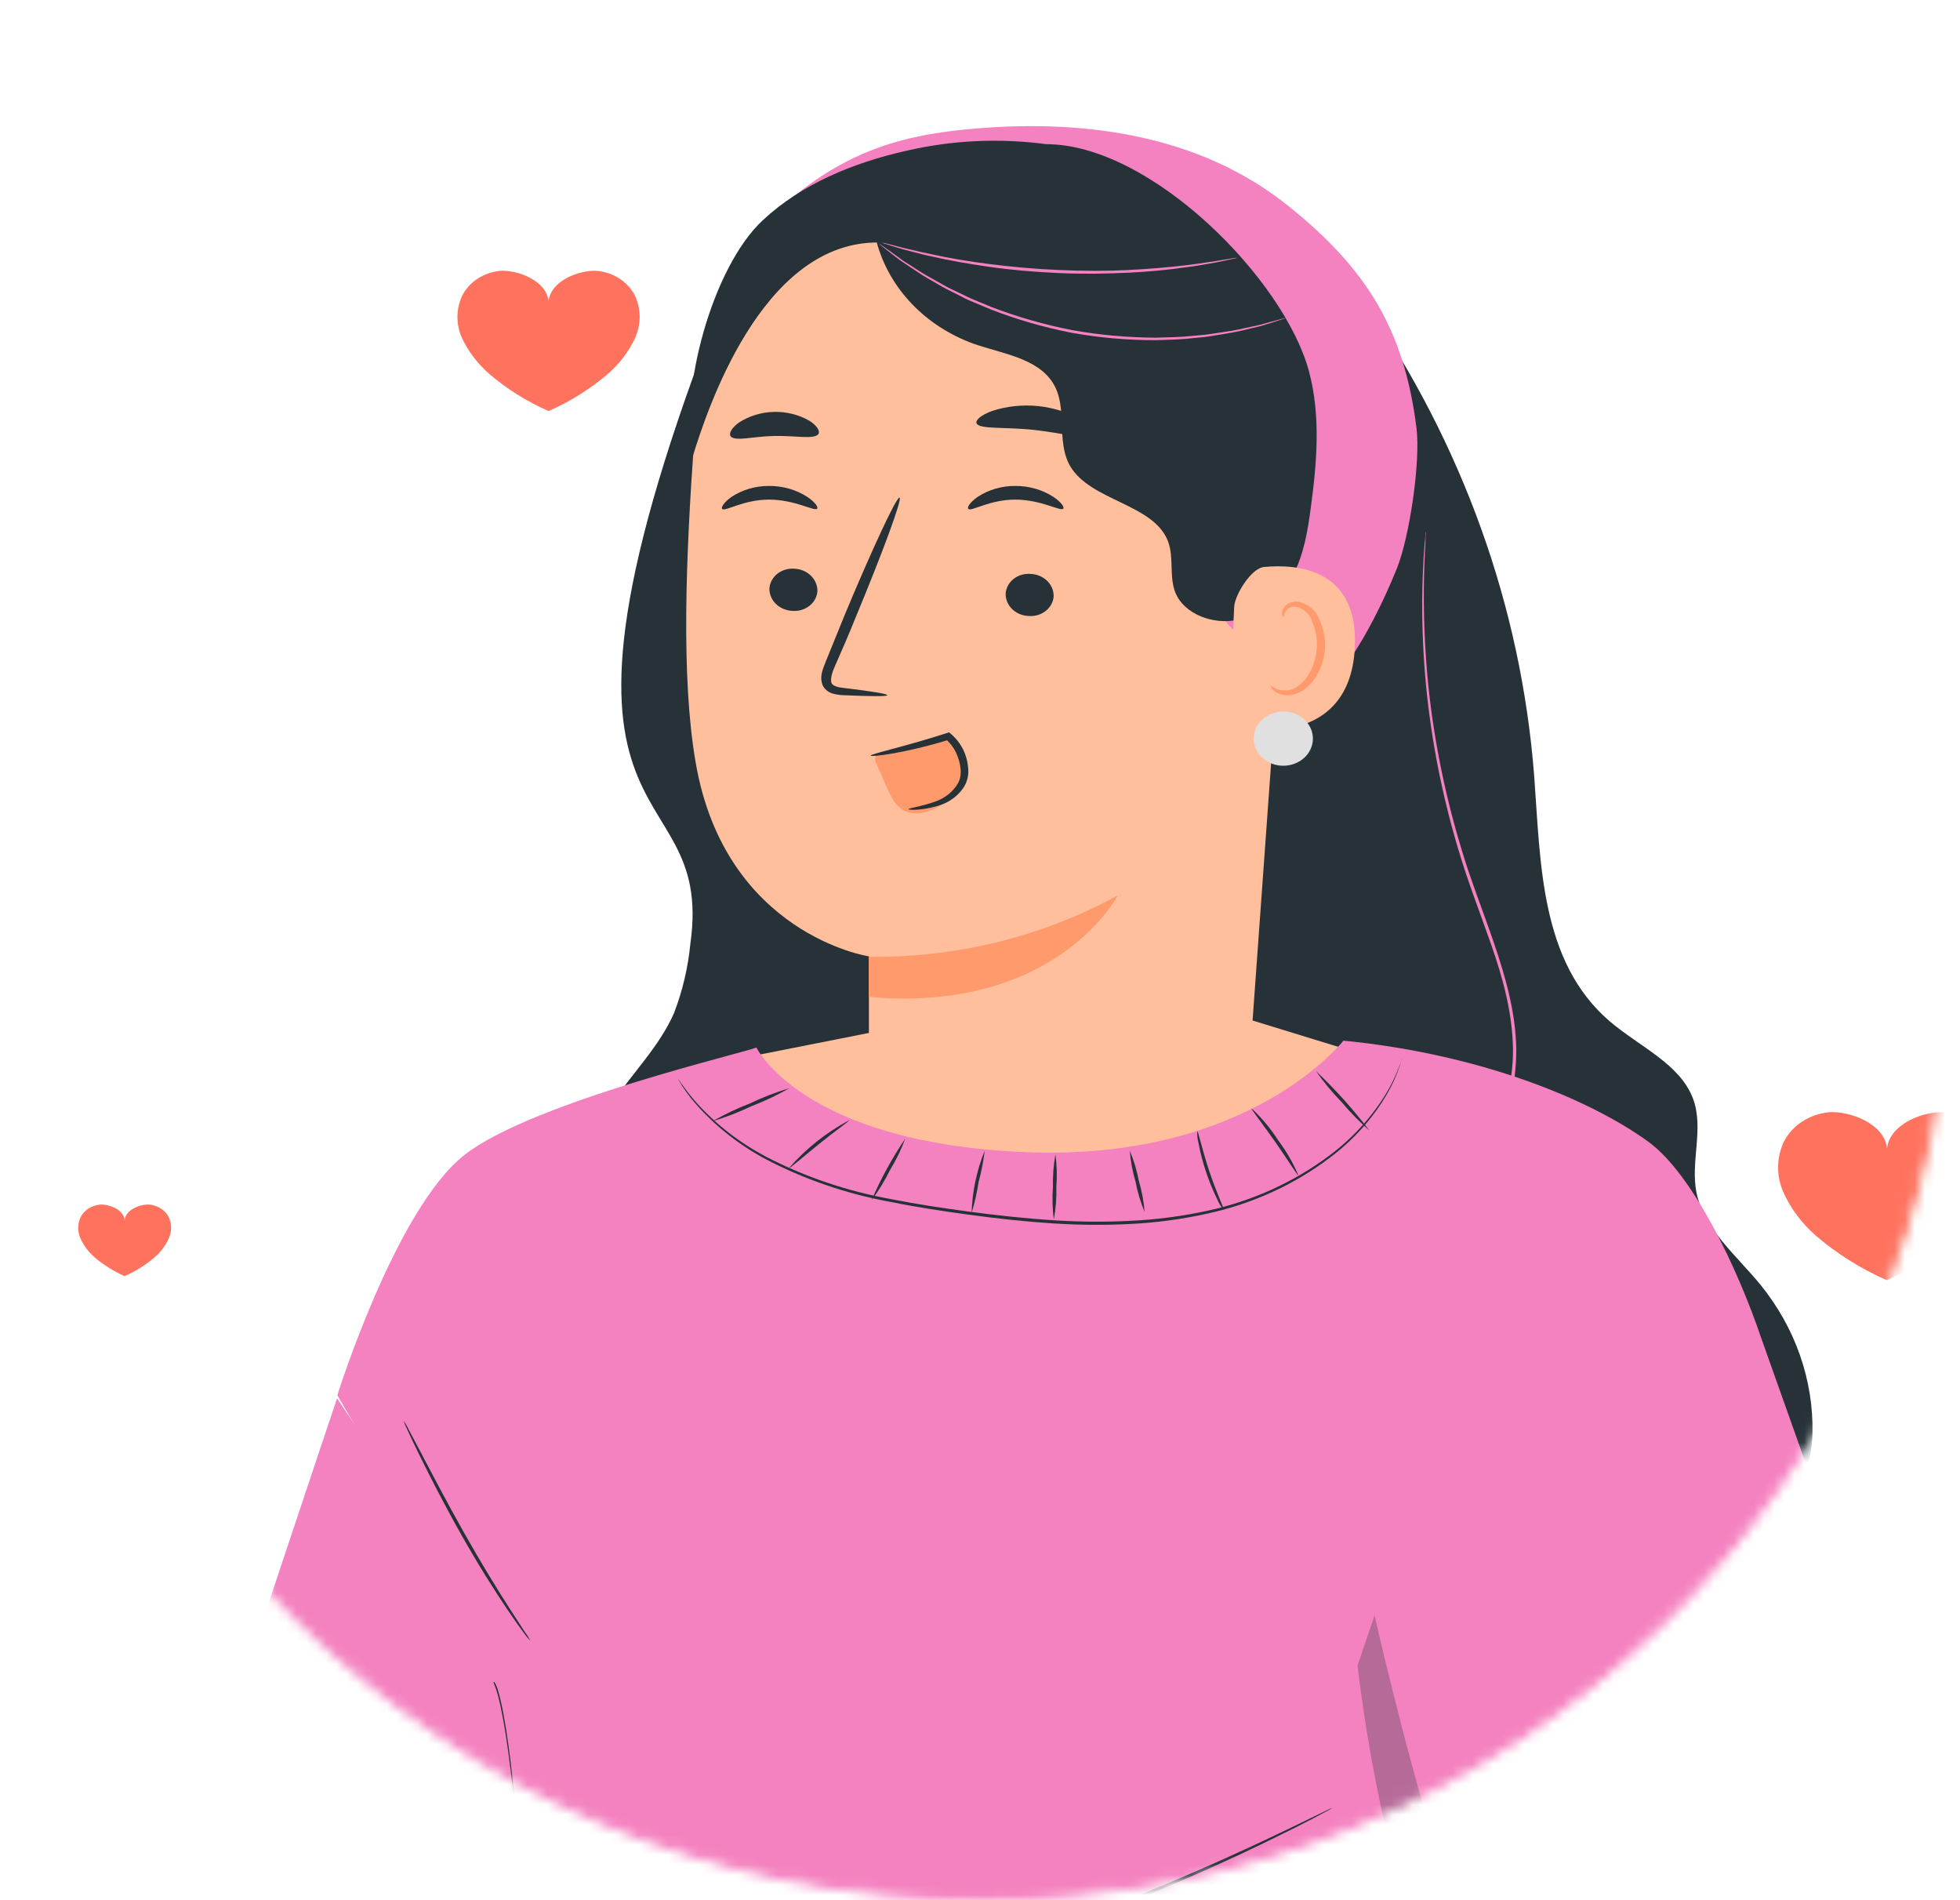 <svg width="195" height="189" viewBox="0 0 195 189" fill="none" xmlns="http://www.w3.org/2000/svg">
<mask id="mask0_56_1650" style="mask-type:alpha" maskUnits="userSpaceOnUse" x="1" y="-1" width="193" height="190">
<path d="M193.549 94.5C193.549 146.434 150.644 188.55 97.699 188.55C44.755 188.55 1.849 146.434 1.849 94.5C1.849 42.565 44.755 0.45 97.699 0.45C150.644 0.45 193.549 42.565 193.549 94.5Z" fill="#FF0E0E" stroke="black" stroke-width="0.9"/>
</mask>
<g mask="url(#mask0_56_1650)">
<path d="M63.177 29.42C62.835 28.741 62.306 28.155 61.641 27.721C60.976 27.286 60.199 27.018 59.386 26.943C57.718 26.824 54.765 27.887 54.577 29.984C54.389 27.887 51.429 26.824 49.767 26.943C48.954 27.018 48.177 27.286 47.512 27.721C46.848 28.155 46.318 28.741 45.977 29.42C45.368 30.748 45.356 32.242 45.944 33.578C46.563 34.919 47.472 36.132 48.618 37.142C50.382 38.664 52.392 39.928 54.577 40.89C56.761 39.927 58.77 38.663 60.535 37.142C61.681 36.133 62.589 34.92 63.203 33.578C63.796 32.243 63.787 30.748 63.177 29.42Z" fill="#FF725E"/>
<path d="M16.795 121.08C16.62 120.732 16.348 120.432 16.006 120.211C15.664 119.99 15.265 119.855 14.848 119.821C14.004 119.761 12.498 120.302 12.407 121.365C12.31 120.302 10.804 119.761 9.96 119.821C9.544 119.857 9.145 119.993 8.804 120.213C8.462 120.434 8.19 120.733 8.013 121.08C7.708 121.761 7.708 122.525 8.013 123.206C8.323 123.893 8.785 124.514 9.37 125.03C10.268 125.803 11.29 126.446 12.401 126.937C13.508 126.445 14.528 125.802 15.425 125.03C16.01 124.514 16.472 123.893 16.782 123.206C16.938 122.87 17.02 122.509 17.022 122.144C17.024 121.779 16.947 121.417 16.795 121.08Z" fill="#FF725E"/>
<path d="M198.022 113.602C197.614 112.786 196.98 112.083 196.183 111.562C195.386 111.041 194.454 110.72 193.479 110.632C191.493 110.495 187.968 111.76 187.741 114.261C187.52 111.76 183.989 110.495 182.003 110.632C181.028 110.72 180.095 111.04 179.298 111.562C178.501 112.083 177.867 112.786 177.46 113.602C176.728 115.195 176.716 116.99 177.427 118.591C178.154 120.205 179.239 121.664 180.614 122.874C182.716 124.688 185.111 126.194 187.715 127.341C190.332 126.197 192.74 124.691 194.855 122.874C196.228 121.662 197.313 120.204 198.042 118.591C198.757 116.991 198.75 115.197 198.022 113.602Z" fill="#FF725E"/>
<path d="M60.809 109.858C62.86 106.792 65.619 104.09 67.066 100.751C67.914 98.531 68.457 96.222 68.683 93.879C71.279 75.572 49.859 85.961 71.817 29.881H135.647C145.501 44.114 151.338 60.363 152.634 77.17C153.283 85.83 153.218 95.643 160.137 101.577C163.058 104.084 167.16 105.824 168.445 109.299C169.542 112.269 168.166 115.548 168.783 118.625C169.509 122.231 172.761 124.874 175.163 127.814C178.618 132.078 180.432 137.268 180.323 142.575C180.258 145.105 179.557 147.921 177.246 149.293C175.812 150.149 174.033 150.297 172.326 150.416C135.037 153.053 97.339 155.679 60.394 150.339C58.447 143.626 56.499 136.855 56.09 129.917C55.681 122.979 56.856 115.786 60.809 109.858Z" fill="#263238"/>
<path d="M153.789 154.212C153.789 154.212 153.847 154.134 153.944 153.98L154.36 153.285C154.892 152.38 155.352 151.441 155.736 150.475C156.311 148.947 156.711 147.369 156.93 145.765C157.221 143.638 157.201 141.484 156.872 139.362C156.45 136.787 155.555 134.297 154.223 131.996C152.796 129.519 150.809 127.119 149.459 124.274C149.107 123.546 148.819 122.793 148.596 122.023C148.402 121.242 148.289 120.447 148.258 119.647C148.255 117.983 148.473 116.326 148.908 114.711C149.297 113.047 149.81 111.372 150.206 109.65C150.648 107.897 150.866 106.103 150.855 104.304C150.783 100.645 149.777 97.176 148.674 93.921C147.57 90.665 146.324 87.571 145.429 84.547C143.796 79.201 142.684 73.732 142.105 68.206C141.73 64.481 141.589 60.738 141.683 56.998C141.729 55.673 141.768 54.621 141.82 53.95C141.82 53.612 141.82 53.356 141.859 53.154C141.898 52.952 141.859 52.881 141.859 52.881C141.843 52.972 141.832 53.063 141.826 53.154C141.826 53.344 141.781 53.606 141.755 53.944C141.683 54.639 141.618 55.667 141.56 56.992C141.412 60.738 141.518 64.49 141.878 68.224C142.42 73.765 143.506 79.25 145.123 84.613C146.019 87.642 147.233 90.749 148.369 93.998C149.505 97.247 150.459 100.686 150.524 104.292C150.589 107.897 149.368 111.301 148.577 114.633C148.148 116.275 147.941 117.959 147.96 119.647C147.991 120.467 148.108 121.282 148.31 122.082C148.522 122.861 148.799 123.624 149.141 124.363C150.517 127.268 152.516 129.662 153.938 132.085C155.267 134.358 156.167 136.82 156.599 139.368C157.199 143.073 156.847 146.856 155.574 150.416C155.205 151.378 154.772 152.318 154.275 153.231C154.113 153.534 153.983 153.772 153.886 153.938L153.789 154.212Z" fill="#F481C0"/>
<path d="M69.052 43.923C69.779 33.665 77.237 21.096 88.401 22.201L114.234 28.23C122.522 30.166 128.046 36.546 128.65 44.381C128.682 44.767 128.728 44.292 128.721 44.589L124.379 104.838L103.556 141.031L86.447 107.648C86.447 102.658 86.447 95.103 86.447 95.126C86.447 95.15 72.128 92.922 69.207 75.821C67.741 67.339 68.24 55.316 69.052 43.923Z" fill="#FFBF9D"/>
<path d="M76.548 58.542C76.539 59.114 76.775 59.667 77.206 60.082C77.636 60.497 78.227 60.742 78.852 60.764C79.157 60.786 79.463 60.753 79.754 60.665C80.044 60.578 80.312 60.438 80.543 60.254C80.773 60.071 80.961 59.846 81.096 59.595C81.23 59.344 81.308 59.071 81.325 58.791C81.332 58.22 81.096 57.668 80.666 57.253C80.236 56.838 79.645 56.593 79.021 56.57C78.716 56.547 78.41 56.581 78.12 56.668C77.829 56.755 77.561 56.895 77.33 57.079C77.1 57.263 76.912 57.487 76.778 57.738C76.643 57.989 76.565 58.263 76.548 58.542Z" fill="#263238"/>
<path d="M71.856 50.624C72.154 50.915 73.972 49.685 76.548 49.697C79.125 49.709 81.014 50.885 81.293 50.606C81.429 50.475 81.131 49.959 80.306 49.418C79.195 48.705 77.867 48.327 76.509 48.337C75.168 48.329 73.859 48.712 72.771 49.43C72.005 49.976 71.706 50.493 71.856 50.624Z" fill="#263238"/>
<path d="M100.051 59.059C100.042 59.63 100.278 60.182 100.709 60.597C101.14 61.011 101.731 61.254 102.355 61.274C102.66 61.297 102.966 61.263 103.257 61.176C103.547 61.089 103.815 60.949 104.046 60.765C104.276 60.581 104.464 60.357 104.599 60.106C104.733 59.855 104.811 59.581 104.828 59.302C104.835 58.731 104.599 58.179 104.168 57.766C103.738 57.352 103.148 57.108 102.524 57.087C102.219 57.063 101.912 57.096 101.622 57.183C101.331 57.27 101.062 57.41 100.832 57.594C100.601 57.778 100.413 58.002 100.279 58.254C100.145 58.505 100.067 58.779 100.051 59.059Z" fill="#263238"/>
<path d="M96.339 50.624C96.638 50.915 98.455 49.685 101.032 49.697C103.609 49.709 105.497 50.885 105.777 50.606C105.913 50.475 105.621 49.959 104.79 49.418C103.679 48.703 102.351 48.325 100.993 48.337C99.654 48.33 98.347 48.713 97.261 49.43C96.469 49.976 96.196 50.493 96.339 50.624Z" fill="#263238"/>
<path d="M88.277 69.151C88.277 69.014 86.687 68.758 84.09 68.45C83.441 68.384 82.792 68.266 82.701 67.856C82.61 67.446 82.825 66.769 83.149 66.074C83.798 64.618 84.447 63.104 85.096 61.494C87.816 54.96 89.789 49.614 89.497 49.501C89.205 49.388 86.771 54.615 84.051 61.138L82.175 65.753C81.929 66.436 81.494 67.208 81.832 68.129C81.925 68.341 82.071 68.531 82.258 68.684C82.445 68.836 82.668 68.947 82.909 69.008C83.273 69.101 83.648 69.15 84.025 69.156C86.648 69.269 88.27 69.287 88.277 69.151Z" fill="#263238"/>
<path d="M111.209 89.067C111.209 89.067 105.127 100.811 86.434 99.165V95.174C95.151 95.279 103.728 93.165 111.209 89.067Z" fill="#FF9A6C"/>
<path d="M97.15 42.094C97.404 42.736 99.974 42.438 102.992 42.777C106.01 43.116 108.464 43.876 108.866 43.3C109.048 43.026 108.62 42.421 107.639 41.797C106.324 41.034 104.837 40.555 103.29 40.395C101.742 40.236 100.176 40.4 98.708 40.876C97.598 41.286 97.04 41.791 97.15 42.094Z" fill="#263238"/>
<path d="M72.693 43.401C73.147 43.941 74.925 43.401 77.061 43.365C79.196 43.329 81.007 43.733 81.423 43.175C81.604 42.902 81.319 42.361 80.533 41.856C79.473 41.247 78.24 40.939 76.988 40.971C75.737 41.004 74.524 41.376 73.504 42.04C72.745 42.587 72.498 43.139 72.693 43.401Z" fill="#263238"/>
<path d="M94.618 73.629C95.106 74.214 95.432 74.897 95.569 75.621C95.705 76.345 95.649 77.089 95.404 77.789C95.159 78.489 94.734 79.124 94.163 79.641C93.592 80.158 92.893 80.541 92.126 80.757C91.518 80.948 90.858 80.948 90.25 80.757C89.199 80.395 88.673 79.338 88.257 78.382C87.907 77.591 87.563 76.796 87.212 76.005C87.135 75.88 87.087 75.742 87.07 75.599C87.053 75.456 87.069 75.311 87.115 75.174C87.213 75.048 87.338 74.942 87.484 74.863C87.629 74.784 87.791 74.734 87.959 74.716L94.45 73.297" fill="#FF9A6C"/>
<path d="M90.394 80.496C90.394 80.555 91.536 80.674 93.327 80.157C94.424 79.839 95.35 79.157 95.924 78.245C96.254 77.685 96.392 77.048 96.32 76.415C96.276 75.762 96.103 75.122 95.807 74.526C95.515 73.946 95.103 73.424 94.593 72.988L94.424 72.845L94.21 72.916C89.933 74.295 86.584 74.996 86.622 75.162C86.661 75.328 90.095 74.912 94.457 73.57L94.074 73.499C94.505 73.876 94.853 74.326 95.099 74.823C95.593 75.881 95.787 77.104 95.294 77.942C94.822 78.734 94.065 79.353 93.152 79.694C91.523 80.288 90.361 80.365 90.394 80.496Z" fill="#263238"/>
<path d="M97.111 12.78C108.437 11.841 119.588 13.606 128.143 20.46C135.996 26.751 139.69 32.78 140.923 42.551C141.345 45.901 140.241 53.392 138.976 56.546C137.71 59.7 134.062 67.719 130.681 69.05C127.299 70.38 125.28 65.088 122.723 62.664C121.152 61.185 120.367 59.177 119.588 57.241C116.343 49.068 112.448 40.918 106.347 34.253C100.246 27.588 91.477 22.492 81.974 22.112L75.925 22.308C83.194 15.031 89.646 13.404 97.111 12.78Z" fill="#F481C0"/>
<path d="M75.899 21.898C79.716 18.334 84.85 16.195 90.127 15.008C94.689 13.945 99.437 13.719 104.095 14.342C114.48 14.342 127.806 27.767 130.246 36.997C131.408 41.405 131.018 46.02 130.408 50.517C130.103 52.804 129.727 55.126 128.643 57.199C127.559 59.272 125.638 61.108 123.184 61.648C120.731 62.189 117.816 61.108 116.94 58.952C116.291 57.33 116.823 55.465 116.2 53.831C114.766 50.101 108.509 49.852 106.464 46.353C105.01 43.828 106.308 40.484 104.718 38.037C103.128 35.59 99.668 35.18 96.819 34.176C94.465 33.316 92.368 31.956 90.701 30.208C89.035 28.461 87.845 26.376 87.232 24.125H86.998C75.678 24.405 70.33 40.852 68.922 45.391C67.565 38.91 70.843 26.596 75.899 21.898Z" fill="#263238"/>
<path d="M123.093 25.634C122.973 25.639 122.854 25.652 122.736 25.676L121.711 25.842C121.263 25.925 120.717 26.014 120.081 26.097C119.445 26.181 118.731 26.305 117.926 26.389C116.33 26.59 114.408 26.745 112.279 26.858C110.151 26.971 107.794 26.965 105.334 26.858C102.874 26.751 100.531 26.531 98.422 26.264C96.312 25.996 94.41 25.67 92.84 25.325C92.048 25.171 91.34 24.998 90.724 24.856C90.107 24.713 89.562 24.583 89.127 24.464L88.127 24.209C88.011 24.177 87.891 24.153 87.77 24.137C87.876 24.195 87.99 24.239 88.108 24.268L89.095 24.577C89.523 24.707 90.049 24.862 90.672 25.016C91.295 25.171 91.97 25.367 92.788 25.527C94.359 25.895 96.254 26.228 98.376 26.537C100.499 26.846 102.842 27.048 105.321 27.161C107.801 27.273 110.151 27.226 112.292 27.125C114.434 27.024 116.356 26.822 117.959 26.59C118.764 26.495 119.484 26.365 120.114 26.258C120.743 26.151 121.295 26.05 121.73 25.949L122.749 25.729C122.868 25.714 122.984 25.682 123.093 25.634Z" fill="#F481C0"/>
<path d="M127.982 31.616C127.835 31.633 127.692 31.665 127.553 31.711L126.339 32.038L125.47 32.281C125.152 32.364 124.821 32.43 124.418 32.513C123.659 32.667 122.808 32.893 121.822 33.012L120.31 33.243C119.784 33.327 119.226 33.35 118.654 33.41C117.512 33.54 116.285 33.552 114.994 33.588C112.194 33.578 109.401 33.325 106.653 32.834C103.911 32.297 101.23 31.53 98.644 30.541L96.943 29.834C96.378 29.614 95.872 29.329 95.359 29.091C94.846 28.854 94.353 28.628 93.899 28.367L92.601 27.636C91.757 27.191 91.056 26.686 90.413 26.288C90.095 26.086 89.764 25.902 89.531 25.694L88.817 25.177L87.817 24.47C87.705 24.383 87.585 24.303 87.46 24.232C87.46 24.232 87.557 24.339 87.778 24.512C87.999 24.684 88.336 24.957 88.732 25.266L89.433 25.806C89.693 26.003 89.991 26.187 90.303 26.401C90.952 26.81 91.633 27.327 92.477 27.791L93.775 28.539C94.23 28.806 94.736 29.026 95.236 29.287C95.736 29.549 96.261 29.822 96.826 30.048L98.553 30.772C101.153 31.782 103.852 32.561 106.614 33.101C109.393 33.6 112.22 33.847 115.052 33.837C116.35 33.796 117.583 33.772 118.732 33.63C119.31 33.564 119.868 33.54 120.394 33.445L121.913 33.196C122.788 33.056 123.655 32.873 124.509 32.649C124.886 32.56 125.243 32.489 125.561 32.394L126.424 32.127L127.618 31.741C127.742 31.707 127.864 31.666 127.982 31.616Z" fill="#F481C0"/>
<path d="M122.788 60.359C122.853 59.172 124.482 56.516 125.754 56.398C129.136 56.077 135.179 56.611 134.79 64.422C134.264 75.114 122.658 72.412 122.652 72.103C122.645 71.794 122.548 64.381 122.788 60.359Z" fill="#FFBF9D"/>
<path d="M126.417 68.206C126.469 68.206 126.612 68.343 126.949 68.503C127.424 68.712 127.968 68.744 128.468 68.592C129.721 68.23 130.85 66.484 130.999 64.565C131.075 63.65 130.926 62.73 130.564 61.874C130.471 61.536 130.29 61.224 130.035 60.964C129.781 60.704 129.461 60.505 129.104 60.383C128.874 60.317 128.626 60.327 128.404 60.41C128.181 60.494 127.997 60.646 127.884 60.841C127.708 61.138 127.773 61.352 127.708 61.369C127.644 61.387 127.468 61.179 127.585 60.74C127.664 60.479 127.838 60.25 128.078 60.092C128.411 59.885 128.818 59.804 129.214 59.867C129.689 59.974 130.126 60.191 130.484 60.497C130.842 60.803 131.109 61.187 131.259 61.613C131.707 62.559 131.897 63.59 131.811 64.618C131.629 66.763 130.331 68.729 128.617 69.103C128.3 69.173 127.969 69.177 127.65 69.114C127.331 69.052 127.032 68.924 126.774 68.741C126.423 68.444 126.378 68.224 126.417 68.206Z" fill="#FF9A6C"/>
<path d="M128.701 70.945C129.416 71.188 130 71.675 130.33 72.303C130.66 72.932 130.712 73.653 130.473 74.316C130.235 74.978 129.725 75.531 129.051 75.856C128.377 76.182 127.592 76.257 126.859 76.064C126.127 75.871 125.504 75.425 125.123 74.822C124.742 74.218 124.631 73.502 124.814 72.825C124.997 72.148 125.459 71.562 126.104 71.19C126.749 70.818 127.527 70.69 128.273 70.832" fill="#E0E0E0"/>
<path d="M73.692 105.272L89.627 102.118L124.385 101.44L138.061 105.64C138.061 105.64 126.105 117.336 115.992 118.53C106.133 119.718 90.432 120.14 84.188 116.587C77.944 113.035 73.692 105.272 73.692 105.272Z" fill="#FFBF9D"/>
<path d="M157.105 187.838L151.99 154.776L184.295 158.625L175.208 133.053C172.91 126.246 168.438 116.783 163.972 113.552C158.053 109.263 147.096 104.826 133.654 103.513C133.654 103.513 124.392 115.5 102.103 114.609C79.814 113.718 75.251 104.191 75.251 104.191C74.485 104.63 53.137 109.537 46.269 114.835C39.402 120.134 33.56 138.785 33.56 138.785L59.394 183.222C59.394 183.222 44.465 211.734 44.179 241.232H170.904C170.904 241.232 164.037 221.886 160.584 205.272C159.208 198.666 157.105 187.838 157.105 187.838Z" fill="#F481C0"/>
<path d="M139.508 105.23C139.498 105.297 139.481 105.363 139.456 105.426C139.411 105.569 139.346 105.753 139.275 105.985C139.031 106.702 138.736 107.405 138.392 108.087C137.836 109.166 137.171 110.194 136.406 111.158C135.4 112.444 134.237 113.619 132.94 114.663C129.55 117.381 125.534 119.364 121.191 120.466C118.632 121.101 116.014 121.512 113.37 121.696C110.535 121.88 107.689 121.88 104.854 121.696C101.946 121.512 99.117 121.197 96.416 120.829C93.716 120.46 91.081 120.062 88.627 119.558C84.219 118.758 79.983 117.303 76.087 115.251C73.479 113.839 71.168 112.011 69.266 109.852C68.563 109.066 67.954 108.213 67.448 107.309C67.448 107.309 67.5 107.363 67.578 107.47L67.922 107.963C68.368 108.59 68.851 109.195 69.37 109.774C71.292 111.891 73.608 113.681 76.211 115.061C80.096 117.073 84.311 118.499 88.692 119.284C91.152 119.777 93.762 120.169 96.481 120.532C99.201 120.894 102.018 121.203 104.919 121.387C107.728 121.567 110.548 121.567 113.357 121.387C115.989 121.216 118.596 120.818 121.146 120.199C125.455 119.119 129.446 117.173 132.829 114.503C134.121 113.478 135.283 112.324 136.295 111.063C137.067 110.115 137.745 109.105 138.321 108.046C138.674 107.371 138.986 106.679 139.255 105.973C139.34 105.741 139.411 105.563 139.469 105.42C139.476 105.356 139.489 105.292 139.508 105.23Z" fill="#263238"/>
<path d="M132.55 179.836C132.405 179.937 132.251 180.026 132.09 180.104L130.733 180.828C129.552 181.452 127.825 182.319 125.664 183.365C121.354 185.45 115.279 188.164 108.431 190.79C101.583 193.415 95.183 195.447 90.529 196.783C88.206 197.454 86.31 197.971 84.999 198.298L83.481 198.672C83.306 198.72 83.128 198.758 82.948 198.785C83.113 198.712 83.284 198.655 83.461 198.613L84.96 198.179C86.258 197.817 88.141 197.27 90.458 196.575C95.086 195.191 101.434 193.124 108.295 190.505C115.155 187.885 121.224 185.206 125.56 183.169C127.728 182.153 129.454 181.315 130.668 180.721L132.057 180.05C132.215 179.967 132.38 179.895 132.55 179.836Z" fill="#263238"/>
<path d="M78.541 108.242C77.342 108.923 76.088 109.519 74.789 110.024C73.537 110.62 72.235 111.123 70.894 111.527C72.09 110.844 73.343 110.249 74.64 109.745C75.893 109.147 77.198 108.645 78.541 108.242Z" fill="#263238"/>
<path d="M78.496 116.19C80.15 114.283 82.175 112.672 84.468 111.438C84.519 111.509 83.111 112.477 81.462 113.814C79.814 115.15 78.555 116.249 78.496 116.19Z" fill="#263238"/>
<path d="M86.713 119.385C87.628 117.257 88.749 115.207 90.062 113.261C89.661 114.345 89.153 115.393 88.543 116.392C88.032 117.438 87.419 118.439 86.713 119.385Z" fill="#263238"/>
<path d="M96.67 120.639C96.728 118.528 97.167 116.441 97.968 114.461C97.841 115.505 97.64 116.541 97.364 117.562C97.206 118.6 96.974 119.628 96.67 120.639Z" fill="#263238"/>
<path d="M104.842 121.31C104.704 120.235 104.676 119.152 104.758 118.072C104.73 116.989 104.813 115.905 105.004 114.835C105.151 115.911 105.181 116.997 105.095 118.078C105.127 119.161 105.042 120.243 104.842 121.31Z" fill="#263238"/>
<path d="M113.877 120.549C113.47 119.575 113.167 118.566 112.975 117.538C112.673 116.532 112.481 115.501 112.403 114.461C112.81 115.436 113.113 116.444 113.306 117.473C113.603 118.479 113.795 119.509 113.877 120.549Z" fill="#263238"/>
<path d="M121.744 120.347C121.472 120.022 121.253 119.661 121.095 119.278C120.66 118.388 120.288 117.473 119.978 116.54C119.668 115.606 119.421 114.656 119.238 113.695C119.137 113.306 119.095 112.906 119.115 112.507C119.212 112.507 119.576 114.289 120.303 116.475C121.03 118.66 121.835 120.306 121.744 120.347Z" fill="#263238"/>
<path d="M129.168 116.902C129.078 116.938 128.143 115.399 126.858 113.564C125.573 111.729 124.437 110.303 124.515 110.25C125.527 111.197 126.41 112.254 127.143 113.398C127.968 114.488 128.648 115.665 129.168 116.902Z" fill="#263238"/>
<path d="M136.263 112.471C135.25 111.586 134.314 110.628 133.466 109.608C132.531 108.651 131.682 107.626 130.928 106.543C132.875 108.391 134.659 110.377 136.263 112.483V112.471Z" fill="#263238"/>
<path d="M33.535 139.094C33.535 139.094 22.896 170.683 21.683 175.132C20.469 179.581 18.521 192.032 20.469 198.482C22.416 204.933 29.776 216.504 39.941 215.607C50.105 214.71 56.109 210.059 64.022 204.203C74.66 196.32 76.063 211.614 75.2 211.4L80.15 222.2L51.111 165.379L33.535 139.094Z" fill="#F481C0"/>
<path d="M51.8 187.097C51.781 186.614 51.758 186.162 51.731 185.749C51.707 185.317 51.675 184.832 51.637 184.265C51.6 183.699 51.555 183.065 51.503 182.405C51.231 178.985 50.927 176.056 50.598 173.693C50.27 171.282 49.922 169.434 49.559 168.192C49.489 167.962 49.426 167.774 49.369 167.666C49.321 167.538 49.273 167.448 49.225 167.396C49.184 167.306 49.142 167.279 49.1 167.315C49.1 167.45 49.276 167.652 49.549 168.664C49.905 170.029 50.248 171.919 50.572 174.3C50.898 176.639 51.202 179.476 51.478 182.755C51.687 185.277 51.792 187.178 51.8 187.097Z" fill="#263238"/>
<path d="M52.767 163.217C52.527 162.97 52.309 162.706 52.118 162.427C51.735 161.91 51.19 161.149 50.547 160.199C49.249 158.292 47.555 155.607 45.841 152.566C44.128 149.525 42.7 146.715 41.7 144.672C41.194 143.644 40.798 142.819 40.538 142.236C40.385 141.943 40.257 141.639 40.155 141.328C40.35 141.601 40.517 141.889 40.655 142.189L41.914 144.565C42.972 146.585 44.433 149.376 46.14 152.412C47.847 155.447 49.508 158.144 50.748 160.074L52.228 162.349C52.436 162.623 52.616 162.913 52.767 163.217Z" fill="#263238"/>
<path d="M141.897 150.831C141.897 150.831 139.833 163.347 139.995 164.238C140.158 165.129 144.948 190.57 146.869 194.158C148.79 197.746 162.83 205.408 169.684 202.646C176.538 199.884 186.404 194.437 187.209 185.076C188.014 175.714 188.007 167.85 184.282 158.625C180.556 149.4 171.488 139.92 171.488 139.92L141.897 150.831Z" fill="#F481C0"/>
<g opacity="0.3">
<path d="M136.756 160.686L135.062 165.664C135.062 165.664 138.06 193.19 145.661 200.086C153.262 206.982 160.927 206.537 160.927 206.537L159.629 201.85C159.629 201.85 147.199 198.102 142.993 184.351C139.54 173.083 136.756 160.686 136.756 160.686Z" fill="#263238"/>
</g>
</g>
</svg>
